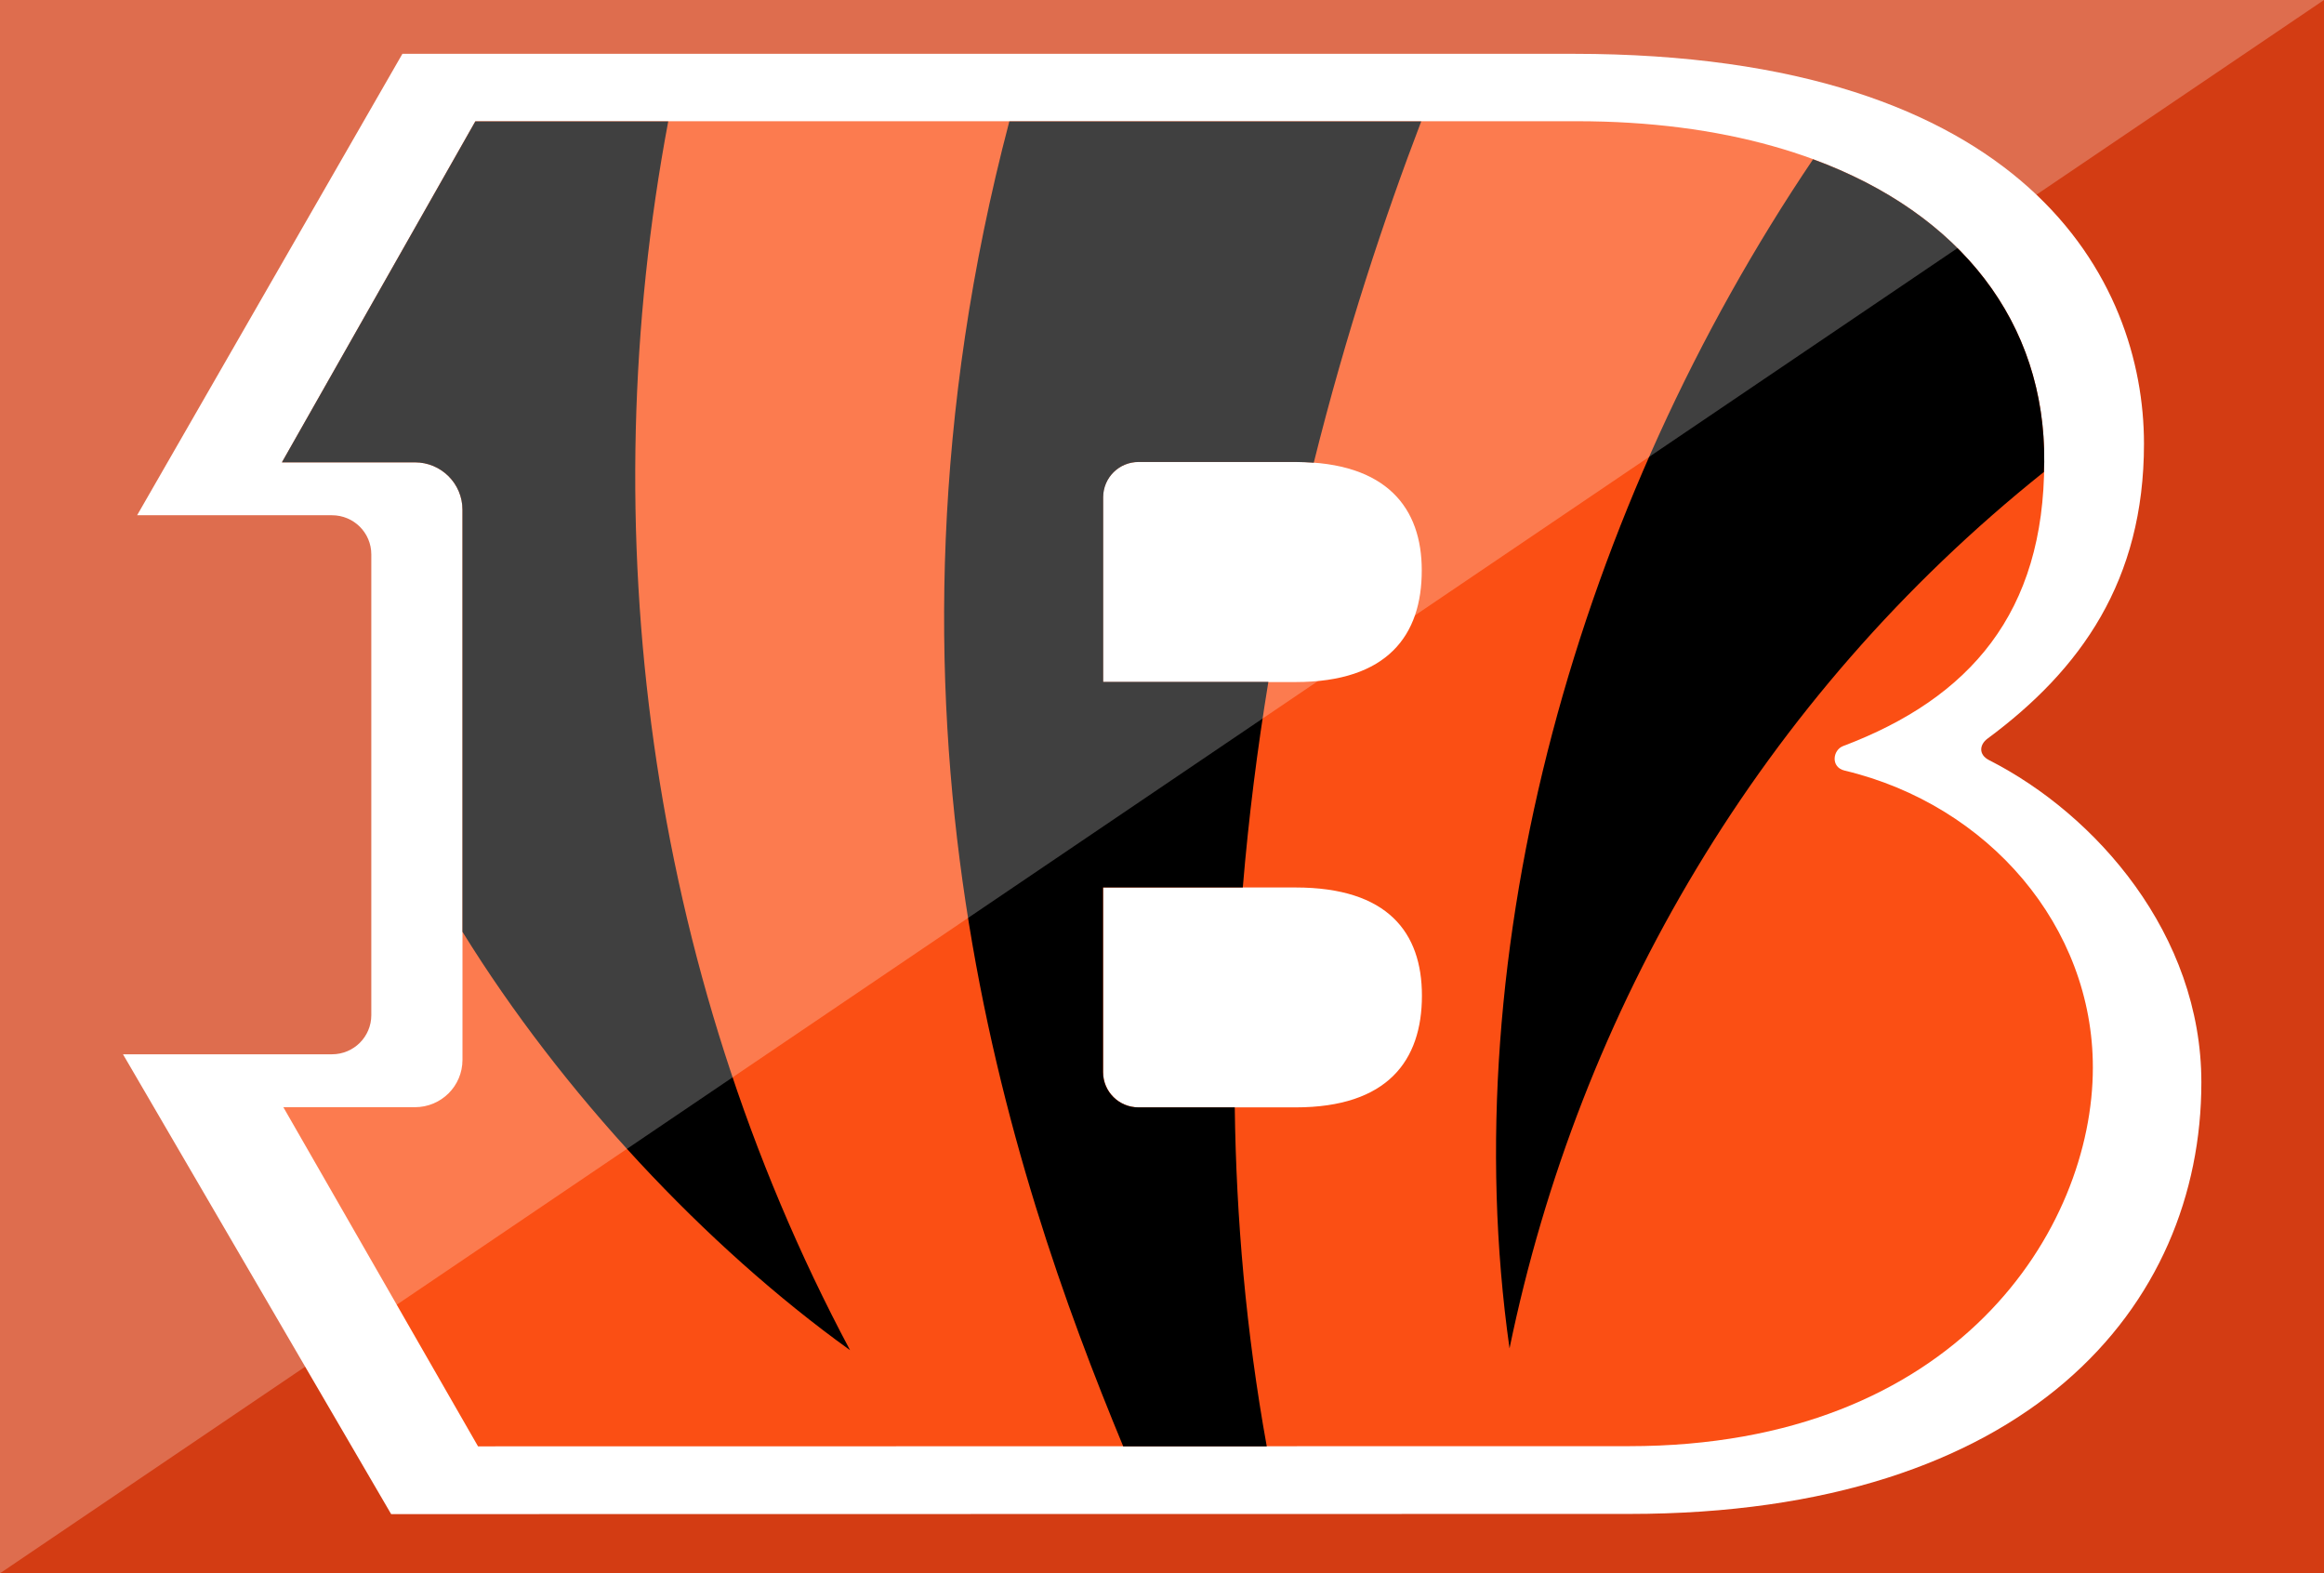 <?xml version="1.0" encoding="utf-8"?>
<!-- Generator: Adobe Illustrator 25.2.1, SVG Export Plug-In . SVG Version: 6.00 Build 0)  -->
<svg version="1.1" xmlns="http://www.w3.org/2000/svg" xmlns:xlink="http://www.w3.org/1999/xlink" x="0px" y="0px"
	 viewBox="0 0 130 88" style="enable-background:new 0 0 130 88;" xml:space="preserve">
<style type="text/css">
	.st0{fill:#D33C13;}
	.st1{fill:#FFFFFF;}
	.st2{fill:#FB4F14;}
	.st3{opacity:0.5;}
	.st4{opacity:0.5;fill:#FFFFFF;}
</style>
<g id="Layer_2">
	<rect class="st0" width="130" height="88"/>
</g>
<g id="Layer_1">
	<g>
		<path class="st1" d="M111.27,42.52c-0.61-0.31-0.54-0.87-0.1-1.2c5.23-3.87,8.76-8.84,8.76-16.5c0-9.08-6.5-21.81-31.92-21.81
			H22.51L7.67,28.82h10.9c1.22,0,2.2,0.98,2.2,2.19v25.77c0,1.21-0.98,2.19-2.2,2.19H6.88l15,25.72l69.25-0.01
			c22.35,0,32.01-11.64,32.01-24.14C123.14,52.27,117.25,45.56,111.27,42.52"/>
		<path class="st2" d="M72.47,38.15H61.7V27.8c0.01-1.08,0.89-1.96,1.98-1.96h8.78c5.16,0,7.07,2.62,7.07,6.05
			C79.54,35.53,77.62,38.15,72.47,38.15L72.47,38.15z M72.47,61.94h-8.78c-1.09,0-1.98-0.88-1.98-1.97V49.64h10.76
			c5.16,0,7.07,2.52,7.07,6.05C79.54,59.32,77.62,61.94,72.47,61.94L72.47,61.94z M103.18,43.1c-0.79-0.19-0.66-1.15-0.08-1.37
			c7.1-2.68,11.25-7.46,11.25-15.89c0.1-11.29-9.9-19.06-26.15-19.06H26.59L15.77,25.86h7.44c1.47,0,2.66,1.19,2.66,2.65v30.77
			c0,1.47-1.19,2.65-2.66,2.65h-7.36l10.89,18.97l64.38-0.01c18.38,0,25.95-12.2,25.95-21.17C117.08,51.84,111.26,45.03,103.18,43.1
			L103.18,43.1z"/>
		<path d="M47.55,75.52C36.12,54.08,33.12,29.43,37.38,6.79H26.59L15.77,25.86h7.44c1.47,0,2.66,1.19,2.66,2.65v23.61
			C31.42,61.1,39.45,69.7,47.55,75.52L47.55,75.52z M101.42,8.91C88.35,28.27,81.26,52.95,84.44,75.42
			c3.9-18.91,14.06-36.37,29.89-49.02c0-0.19,0.02-0.37,0.02-0.56C114.42,18.06,109.69,11.95,101.42,8.91L101.42,8.91z M79.5,6.79
			c-2.05,5.36-4.2,11.83-6.01,19.09c-0.32-0.02-0.67-0.04-1.02-0.04h-8.78c-1.09,0-1.97,0.87-1.98,1.96v10.34h9.24
			c-0.61,3.71-1.1,7.55-1.43,11.5H61.7v10.33c0,1.09,0.89,1.97,1.98,1.97h5.39c0.08,6.19,0.63,12.54,1.79,18.96h-8.03
			C56.5,65.62,47.78,39.77,56.46,6.79L79.5,6.79L79.5,6.79z"/>
	</g>
</g>
<g id="Layer_3" class="st3">
	<polygon class="st4" points="0,88 0,0 130,0 	"/>
</g>
</svg>
